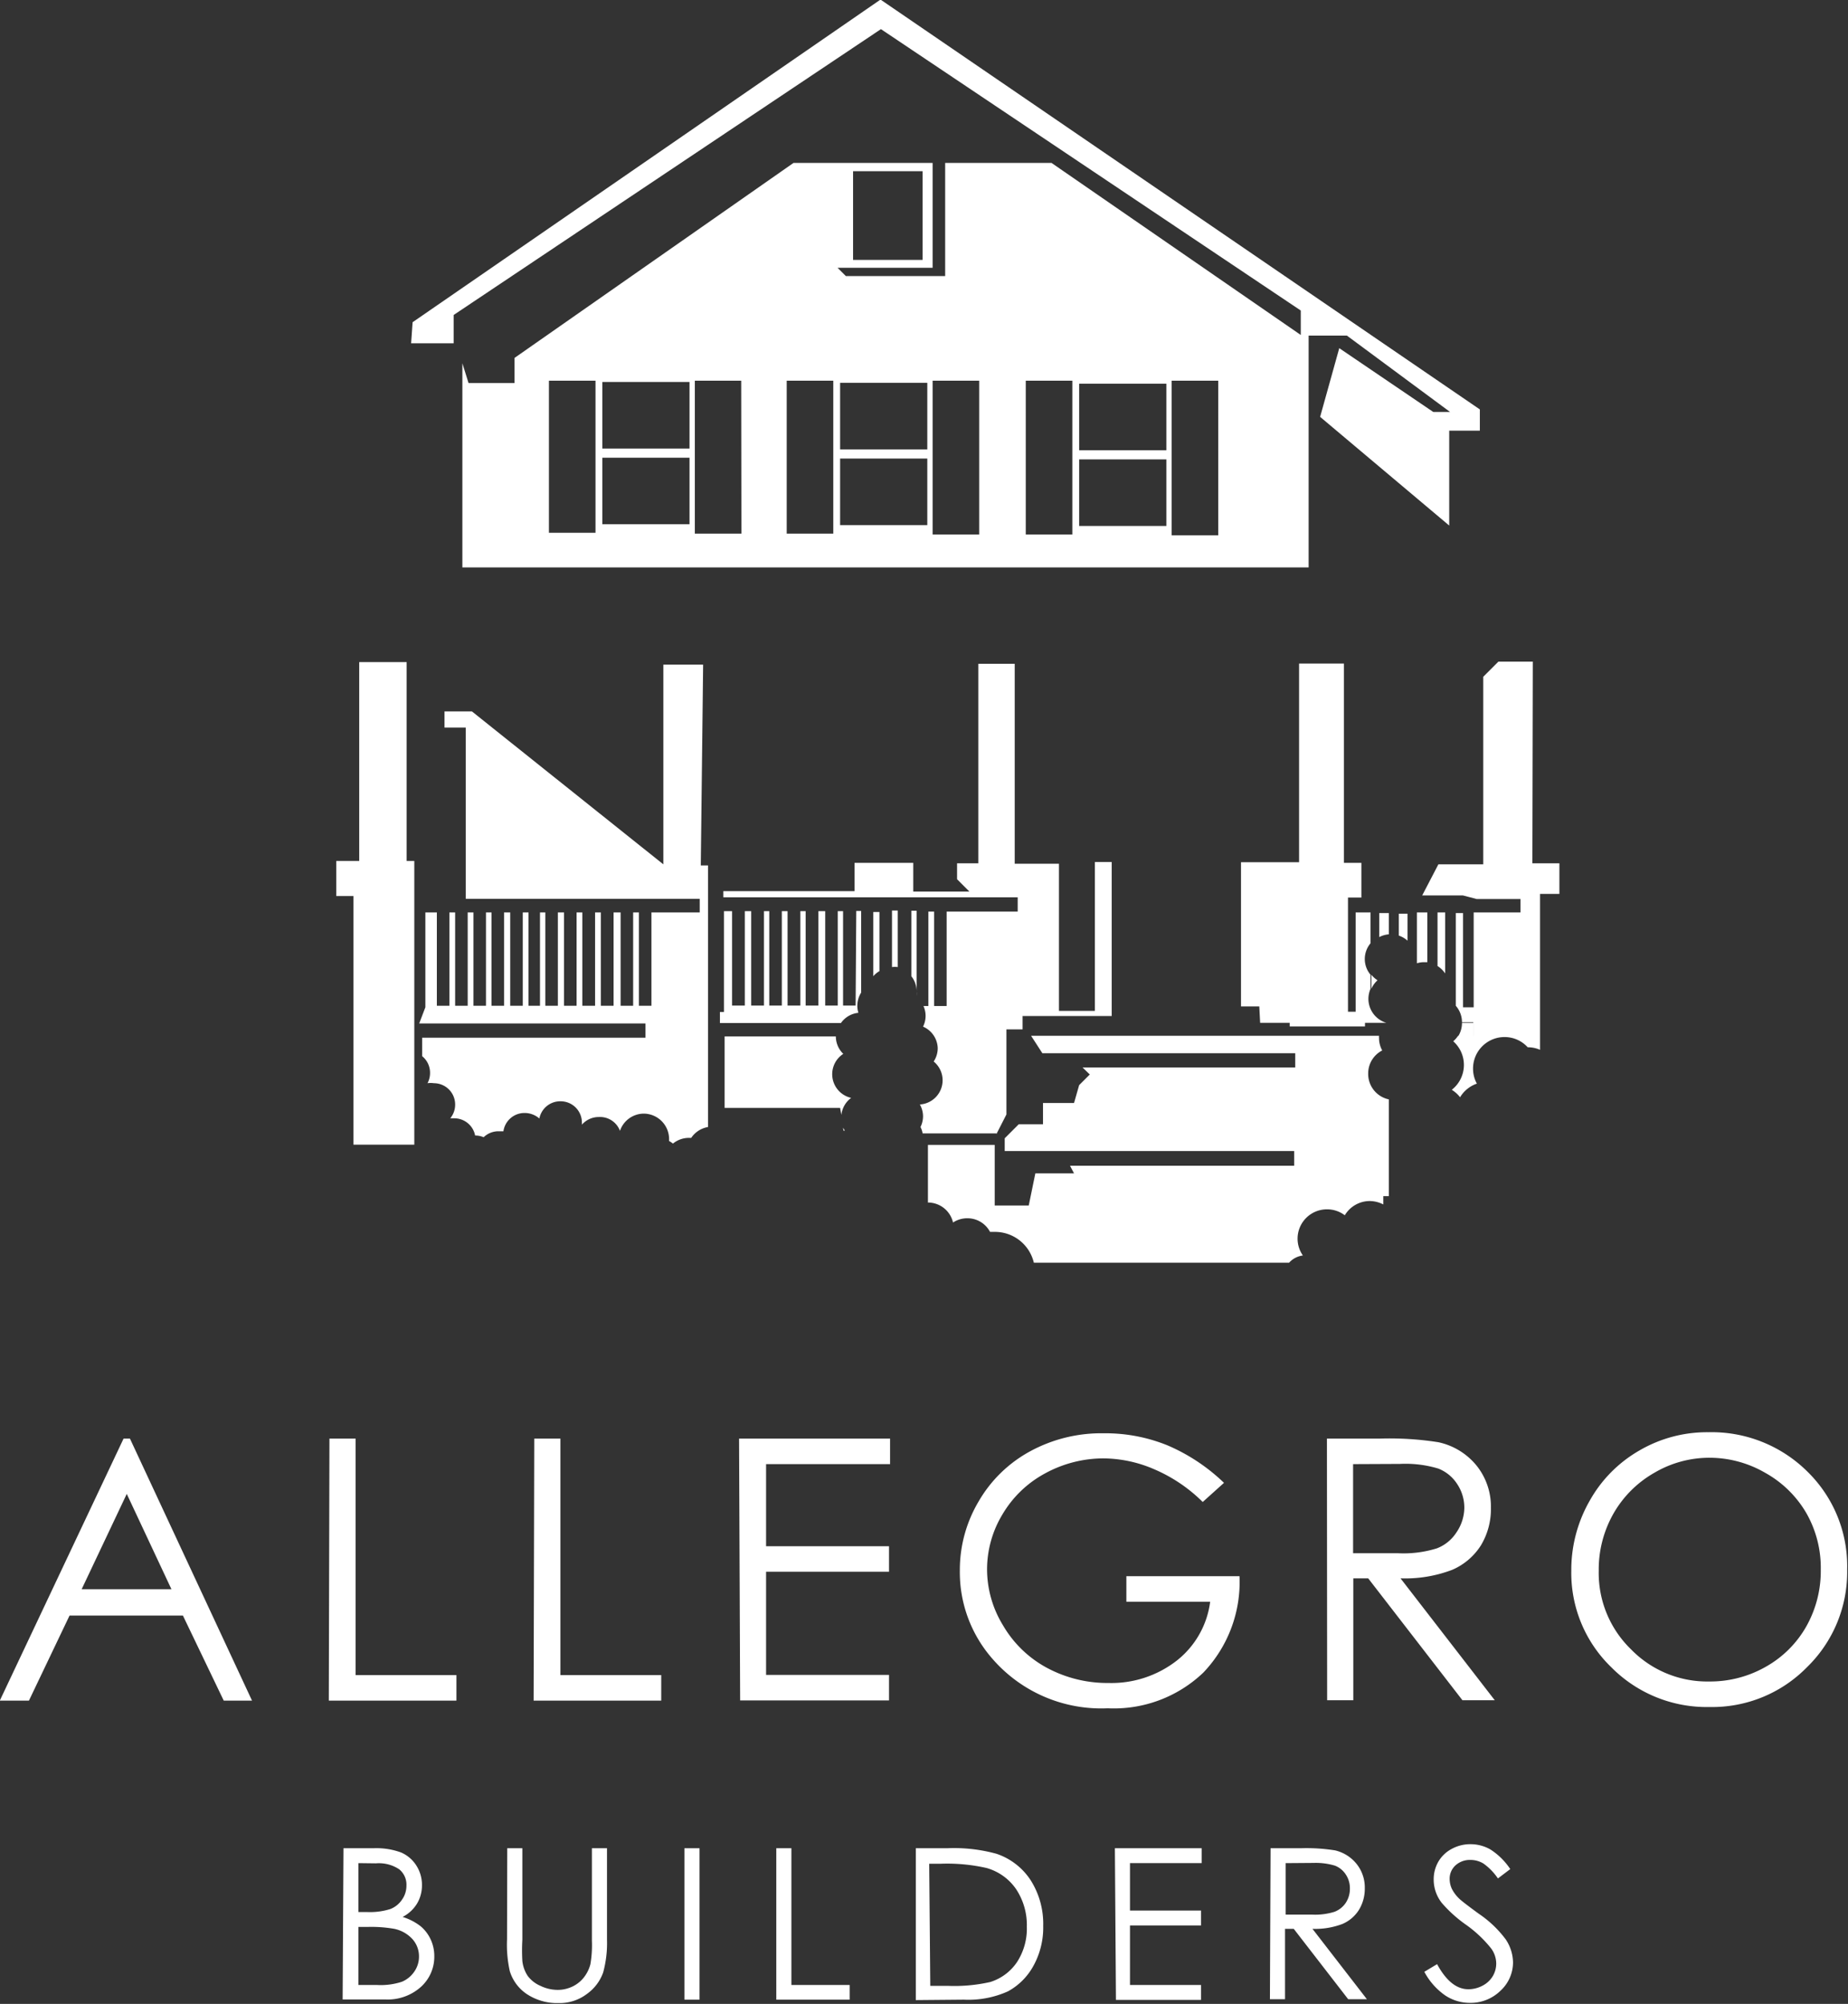 <svg id="Layer_2" data-name="Layer 2" xmlns="http://www.w3.org/2000/svg" viewBox="0 0 86.89 94.22"><rect x="0" y="0" width="86.89" height="94.22" fill="#333333" stroke="none"/><defs><style>.cls-1{fill:#fff;}</style></defs><path class="cls-1" d="M-188.74,181.74l5.74,12.32h-1.33l-1.92-4h-5.33l-1.91,4h-1.37l5.82-12.32Zm-.15,2.6-2.12,4.48h4.22Z" transform="translate(194.85 -114.1)"/><path class="cls-1" d="M-179.36,181.74h1.23v11.12h4.74v1.2h-6Z" transform="translate(194.85 -114.1)"/><path class="cls-1" d="M-169.73,181.74h1.23v11.12h4.74v1.2h-6Z" transform="translate(194.85 -114.1)"/><path class="cls-1" d="M-160.1,181.74H-153v1.2h-5.83v3.86h5.78V188h-5.78v4.85h5.78v1.2h-7Z" transform="translate(194.85 -114.1)"/><path class="cls-1" d="M-137.3,183.82l-1,.9a7.31,7.31,0,0,0-2.26-1.53,6.11,6.11,0,0,0-2.4-.52,5.74,5.74,0,0,0-2.76.71,5.17,5.17,0,0,0-2,1.93,5,5,0,0,0-.72,2.57,5.05,5.05,0,0,0,.75,2.64,5.28,5.28,0,0,0,2.07,2,6,6,0,0,0,2.89.71,5,5,0,0,0,3.22-1.06,4.2,4.2,0,0,0,1.56-2.76h-3.94v-1.2h5.32a6.17,6.17,0,0,1-1.7,4.53,6.09,6.09,0,0,1-4.5,1.68,6.77,6.77,0,0,1-5.42-2.33,6.17,6.17,0,0,1-1.53-4.14,6.31,6.31,0,0,1,.88-3.25,6.23,6.23,0,0,1,2.42-2.36,7,7,0,0,1,3.47-.85,7.74,7.74,0,0,1,3,.57A8.84,8.84,0,0,1-137.3,183.82Z" transform="translate(194.85 -114.1)"/><path class="cls-1" d="M-132.46,181.74H-130a14.82,14.82,0,0,1,2.78.17,3.17,3.17,0,0,1,1.78,1.08,3.07,3.07,0,0,1,.69,2,3.3,3.3,0,0,1-.47,1.77,3,3,0,0,1-1.35,1.15,6.2,6.2,0,0,1-2.43.4l4.43,5.73h-1.52l-4.43-5.73h-.7v5.73h-1.23Zm1.23,1.2v4.19l2.12,0a5.27,5.27,0,0,0,1.82-.23,1.91,1.91,0,0,0,.92-.75A2.09,2.09,0,0,0-126,185a2,2,0,0,0-.34-1.13,1.87,1.87,0,0,0-.88-.72,5.35,5.35,0,0,0-1.81-.22Z" transform="translate(194.85 -114.1)"/><path class="cls-1" d="M-114.53,181.44a6.39,6.39,0,0,1,4.68,1.87A6.21,6.21,0,0,1-108,187.9a6.24,6.24,0,0,1-1.88,4.58,6.24,6.24,0,0,1-4.59,1.88,6.31,6.31,0,0,1-4.62-1.87,6.16,6.16,0,0,1-1.88-4.53,6.54,6.54,0,0,1,.86-3.29,6.22,6.22,0,0,1,2.34-2.37A6.3,6.3,0,0,1-114.53,181.44Zm.06,1.2a5.1,5.1,0,0,0-2.6.71,5.13,5.13,0,0,0-1.92,1.92,5.32,5.32,0,0,0-.69,2.68,5,5,0,0,0,1.52,3.7,5,5,0,0,0,3.67,1.51,5.28,5.28,0,0,0,2.66-.69,5,5,0,0,0,1.91-1.9,5.32,5.32,0,0,0,.68-2.68,5.19,5.19,0,0,0-.68-2.65,5.11,5.11,0,0,0-1.93-1.89A5.23,5.23,0,0,0-114.48,182.64Z" transform="translate(194.85 -114.1)"/><path class="cls-1" d="M-178.7,201h1.41a3.36,3.36,0,0,1,1.3.2,1.6,1.6,0,0,1,.72.62,1.68,1.68,0,0,1,.26.92,1.67,1.67,0,0,1-.23.86,1.71,1.71,0,0,1-.68.63,2.65,2.65,0,0,1,.85.44,1.78,1.78,0,0,1,.47.62,1.84,1.84,0,0,1,.17.78,1.91,1.91,0,0,1-.63,1.45,2.34,2.34,0,0,1-1.68.59h-2Zm.7.7V204h.41a3.2,3.2,0,0,0,1.09-.14,1.17,1.17,0,0,0,.55-.44,1.13,1.13,0,0,0,.21-.66.93.93,0,0,0-.34-.77,1.72,1.72,0,0,0-1.09-.28Zm0,3v2.73h.89a3.18,3.18,0,0,0,1.15-.15,1.31,1.31,0,0,0,.59-.48,1.22,1.22,0,0,0,.22-.7,1.21,1.21,0,0,0-.31-.83,1.6,1.6,0,0,0-.85-.48,6.3,6.3,0,0,0-1.27-.09Z" transform="translate(194.85 -114.1)"/><path class="cls-1" d="M-171,201h.71v4.3a8.51,8.51,0,0,0,0,1,1.59,1.59,0,0,0,.25.7,1.47,1.47,0,0,0,.6.47,1.87,1.87,0,0,0,.81.19,1.6,1.6,0,0,0,.68-.15,1.51,1.51,0,0,0,.54-.42,1.69,1.69,0,0,0,.32-.64,5.32,5.32,0,0,0,.07-1.11V201h.71v4.3a5.25,5.25,0,0,1-.18,1.54,2.1,2.1,0,0,1-.75,1,2.12,2.12,0,0,1-1.35.44,2.58,2.58,0,0,1-1.47-.41,2,2,0,0,1-.82-1.09,5.73,5.73,0,0,1-.13-1.5Z" transform="translate(194.85 -114.1)"/><path class="cls-1" d="M-162.67,201h.71v7.12h-.71Z" transform="translate(194.85 -114.1)"/><path class="cls-1" d="M-158.35,201h.71v6.43h2.74v.69h-3.45Z" transform="translate(194.85 -114.1)"/><path class="cls-1" d="M-151.79,208.14V201h1.47a7.51,7.51,0,0,1,2.32.26,3.09,3.09,0,0,1,1.62,1.26,3.83,3.83,0,0,1,.58,2.13,3.73,3.73,0,0,1-.46,1.88,3,3,0,0,1-1.2,1.2,4.53,4.53,0,0,1-2.07.39Zm.68-.67h.82a7.63,7.63,0,0,0,2-.18,2.36,2.36,0,0,0,1.26-.94,2.89,2.89,0,0,0,.46-1.66,3.05,3.05,0,0,0-.5-1.76,2.51,2.51,0,0,0-1.39-1,8.39,8.39,0,0,0-2.2-.2h-.5Z" transform="translate(194.85 -114.1)"/><path class="cls-1" d="M-142.43,201h4.08v.7h-3.37v2.23h3.34v.7h-3.34v2.8h3.34v.7h-4Z" transform="translate(194.85 -114.1)"/><path class="cls-1" d="M-135.11,201h1.42a8.55,8.55,0,0,1,1.61.1,1.83,1.83,0,0,1,1,.62,1.77,1.77,0,0,1,.4,1.17,1.9,1.9,0,0,1-.27,1,1.71,1.71,0,0,1-.78.67,3.6,3.6,0,0,1-1.41.23l2.56,3.31h-.88l-2.56-3.31h-.41v3.31h-.71Zm.71.7v2.42h1.23a3.07,3.07,0,0,0,1.06-.13,1.11,1.11,0,0,0,.54-.43,1.2,1.2,0,0,0,.19-.67,1.15,1.15,0,0,0-.19-.65,1.07,1.07,0,0,0-.51-.42,3.11,3.11,0,0,0-1-.13Z" transform="translate(194.85 -114.1)"/><path class="cls-1" d="M-127.88,206.81l.6-.36q.64,1.18,1.47,1.18a1.41,1.41,0,0,0,.67-.17,1.19,1.19,0,0,0,.48-.45,1.16,1.16,0,0,0,.16-.6,1.21,1.21,0,0,0-.24-.7,5.77,5.77,0,0,0-1.22-1.14,6.21,6.21,0,0,1-1.1-1,1.77,1.77,0,0,1-.38-1.09,1.65,1.65,0,0,1,.22-.85,1.58,1.58,0,0,1,.63-.6,1.81,1.81,0,0,1,.88-.22,1.87,1.87,0,0,1,.94.25,3.2,3.2,0,0,1,.93.92l-.58.44a2.77,2.77,0,0,0-.68-.7,1.18,1.18,0,0,0-.62-.17,1,1,0,0,0-.7.26.85.85,0,0,0-.27.64,1.12,1.12,0,0,0,.1.45,1.69,1.69,0,0,0,.35.47q.14.14.92.71a5.2,5.2,0,0,1,1.27,1.21,2,2,0,0,1,.34,1.07,1.81,1.81,0,0,1-.59,1.34,2,2,0,0,1-1.43.57,2.09,2.09,0,0,1-1.17-.35A3.16,3.16,0,0,1-127.88,206.81Z" transform="translate(194.85 -114.1)"/><path class="cls-1" d="M-175.52,130.24h2v-1.33l20.09-13.44,19.74,13.23v1.15l-11.72-8.09h-5v5.32h-4.67l-.39-.39H-151v-4.93h-6.54l-13.12,9.17,0,1.18h-2.16l-.29-.93v9.6l39.79,0V129.88h1.8l4.85,3.59h-.79l-4.42-3-.9,3.23,6.07,5.11v-4.46h1.44v-1l-28.18-19.27-11.76,8.11-10.24,7.06Zm20.78-8.09h3.27v4.17h-3.27Zm-12.11,17h-2.19V132h2.19Zm4.42-.4h-4.1v-3.13h4.1Zm0-3.56h-4.1v-3.13h4.1Zm2.44,4h-2.19V132H-160Zm4.32,0h-2.19V132h2.19Zm4.42-.4h-4.1v-3.13h4.1Zm0-3.56h-4.1v-3.13h4.1Zm2.44,4H-151V132h2.19Zm4.38,0h-2.19V132h2.19Zm4.42-.4h-4.1v-3.13h4.1Zm0-3.56h-4.1v-3.13h4.1Zm2.44,4h-2.19V132h2.19Z" transform="translate(194.85 -114.1)"/><polygon class="cls-1" points="19.12 31.13 16.89 31.13 16.89 40.48 16.62 40.48 15.81 40.48 15.81 42.13 16.62 42.13 16.62 53.82 19.48 53.82 19.48 40.48 19.12 40.48 19.12 31.13"/><path class="cls-1" d="M-161.79,145.35h-1.87v9.39l-9-7.19h-1.29v.76h1v8.05h11V157h-2.27v4.39h-.59V157h-.27v4.39h-.59V157H-166v4.39h-.6V157h-.27v4.39h-.6V157h-.27v4.39h-.59V157h-.29v4.39h-.59V157h-.25v4.39H-170V157h-.27v4.39h-.59V157h-.29v4.39h-.59V157H-172v4.39h-.59V157h-.27v4.39h-.59V157h-.27v4.39h-.59V157h-.54v4.46l-.29.76h10.64v.67H-175v.87a1,1,0,0,1,.37.79,1,1,0,0,1-.12.48,1,1,0,0,1,.3,0,1,1,0,0,1,1,1,1,1,0,0,1-.23.65h.17a1,1,0,0,1,1,.81h0a1,1,0,0,1,.4.08,1,1,0,0,1,.71-.28l.22,0a1,1,0,0,1,1-.86,1.05,1.05,0,0,1,.69.26,1,1,0,0,1,1-.81,1,1,0,0,1,1,1,.58.58,0,0,1,0,.1,1.05,1.05,0,0,1,.79-.36,1,1,0,0,1,1,.65,1.19,1.19,0,0,1,1.12-.81,1.2,1.2,0,0,1,1.19,1.21s0,0,0,.08a.89.89,0,0,1,.18.12,1.19,1.19,0,0,1,.76-.27h.1a1.19,1.19,0,0,1,.79-.51v-12.3h-.34Z" transform="translate(194.85 -114.1)"/><path class="cls-1" d="M-130.52,164.57a1.21,1.21,0,0,1,.66-1.08,1.2,1.2,0,0,1-.15-.58.64.64,0,0,1,0-.11h-16.36l.53.82h11.89v.67h-10l.34.33-.5.5-.24.84h-1.46v1h-1.14l-.66.66v.6H-134v.69h-10.54l.19.36h-1.82l-.31,1.51h-1.6v-2.85h-3.14v2.71h0a1.21,1.21,0,0,1,1.18.94,1.21,1.21,0,0,1,.67-.2,1.2,1.2,0,0,1,1.07.64l.23,0a1.88,1.88,0,0,1,1.83,1.45h12a1.05,1.05,0,0,1,.65-.34,1.37,1.37,0,0,1-.25-.79,1.38,1.38,0,0,1,1.38-1.38,1.37,1.37,0,0,1,.84.28,1.37,1.37,0,0,1,1.18-.67,1.41,1.41,0,0,1,.63.16v-.39h.26v-4.55A1.22,1.22,0,0,1-130.52,164.57Z" transform="translate(194.85 -114.1)"/><path class="cls-1" d="M-152.91,159.57a.94.94,0,0,1,.27,0v-2.66h-.27Z" transform="translate(194.85 -114.1)"/><path class="cls-1" d="M-155.19,167.26l.06,0-.08-.14Z" transform="translate(194.85 -114.1)"/><path class="cls-1" d="M-154.62,161.38h-.59v-4.44h-.25v4.44h-.59v-4.44h-.32v4.44h-.6v-4.44h-.25v4.44h-.6v-4.44h-.27v4.44h-.59v-4.44h-.25v4.44h-.6v-4.44h-.3v4.44h-.6v-4.44h-.38v4.74H-161v.52h5.69a1.14,1.14,0,0,1,.82-.48,1.16,1.16,0,0,1-.05-.33,1.15,1.15,0,0,1,.18-.62v-3.84h-.23Z" transform="translate(194.85 -114.1)"/><path class="cls-1" d="M-155.72,164.65a1.14,1.14,0,0,1,.52-1,1.14,1.14,0,0,1-.35-.82s0,0,0,0l0,0h-5.23v3.36h5.43l.06.33a1.15,1.15,0,0,1,.46-.8A1.14,1.14,0,0,1-155.72,164.65Z" transform="translate(194.85 -114.1)"/><path class="cls-1" d="M-148,167.42l.47-.92v-4h.76v-.63h4.19v-7.24h-.79v7h-1.69v-6.92h-2.08v-9.4h-1.71v9.38h-1v.75l.58.58h-2.64v-1.35h-2.76V156h-6.17v.29H-147v.67h-3.34v4.44h-.59v-4.44h-.27v4.44h-.23a1.14,1.14,0,0,1,.1.47,1.13,1.13,0,0,1-.12.5,1.14,1.14,0,0,1,.69,1,1.13,1.13,0,0,1-.19.64,1.14,1.14,0,0,1,.42.88,1.14,1.14,0,0,1-1.07,1.14,1.13,1.13,0,0,1,.15.56,1.16,1.16,0,0,1-.12.5,1,1,0,0,1,.1.3H-148Z" transform="translate(194.85 -114.1)"/><path class="cls-1" d="M-153.79,160a1.12,1.12,0,0,1,.29-.24v-2.78h-.29Z" transform="translate(194.85 -114.1)"/><path class="cls-1" d="M-152,160a1.15,1.15,0,0,1,.25.72,1.37,1.37,0,0,1,0,.2l0,0v-4H-152Z" transform="translate(194.85 -114.1)"/><path class="cls-1" d="M-130.08,160.19a1.13,1.13,0,0,1-.29-.26v.66A1.17,1.17,0,0,1-130.08,160.19Z" transform="translate(194.85 -114.1)"/><path class="cls-1" d="M-125.58,162.19h-.53a1.18,1.18,0,0,1-.19.65h.72Z" transform="translate(194.85 -114.1)"/><path class="cls-1" d="M-129.08,158.09a1.15,1.15,0,0,1,.41.24v-1.27h-.41Z" transform="translate(194.85 -114.1)"/><path class="cls-1" d="M-122.78,145.21h-1.62l-.71.71v8.82h-2.11l-.76,1.46h1.91l.65.17h2.06V157h-2.2v4.46h-.5v-4.43h-.34v4.36a1.17,1.17,0,0,1,.29.77h.53v.65h-.72a1.38,1.38,0,0,1-.22.25,1.48,1.48,0,0,1,.5,1.11,1.48,1.48,0,0,1-.57,1.17,1.49,1.49,0,0,1,.39.35,1.49,1.49,0,0,1,.79-.64,1.46,1.46,0,0,1-.18-.71,1.48,1.48,0,0,1,1.48-1.48,1.47,1.47,0,0,1,1.09.48h0a1.43,1.43,0,0,1,.58.12v-7.33h.91v-1.44h-1.27Z" transform="translate(194.85 -114.1)"/><path class="cls-1" d="M-130,158.16a1.17,1.17,0,0,1,.45-.13v-1H-130Z" transform="translate(194.85 -114.1)"/><path class="cls-1" d="M-127.26,159.52a1.22,1.22,0,0,1,.36.35V157h-.36Z" transform="translate(194.85 -114.1)"/><path class="cls-1" d="M-135.6,162.19h1.39v.17h3.54v-.17h1a1.18,1.18,0,0,1-.84-1.13,1.22,1.22,0,0,1,.1-.47v-.66a1.15,1.15,0,0,1-.27-.74,1.16,1.16,0,0,1,.27-.74V157h-.7v4.67h-.36v-5.37h.63v-1.63h-.82V145.3h-2.11v9.34h-2.73v6.78h.86Z" transform="translate(194.85 -114.1)"/><path class="cls-1" d="M-128.23,159.39a1.17,1.17,0,0,1,.35-.05h.14V157h-.49Z" transform="translate(194.85 -114.1)"/></svg>
